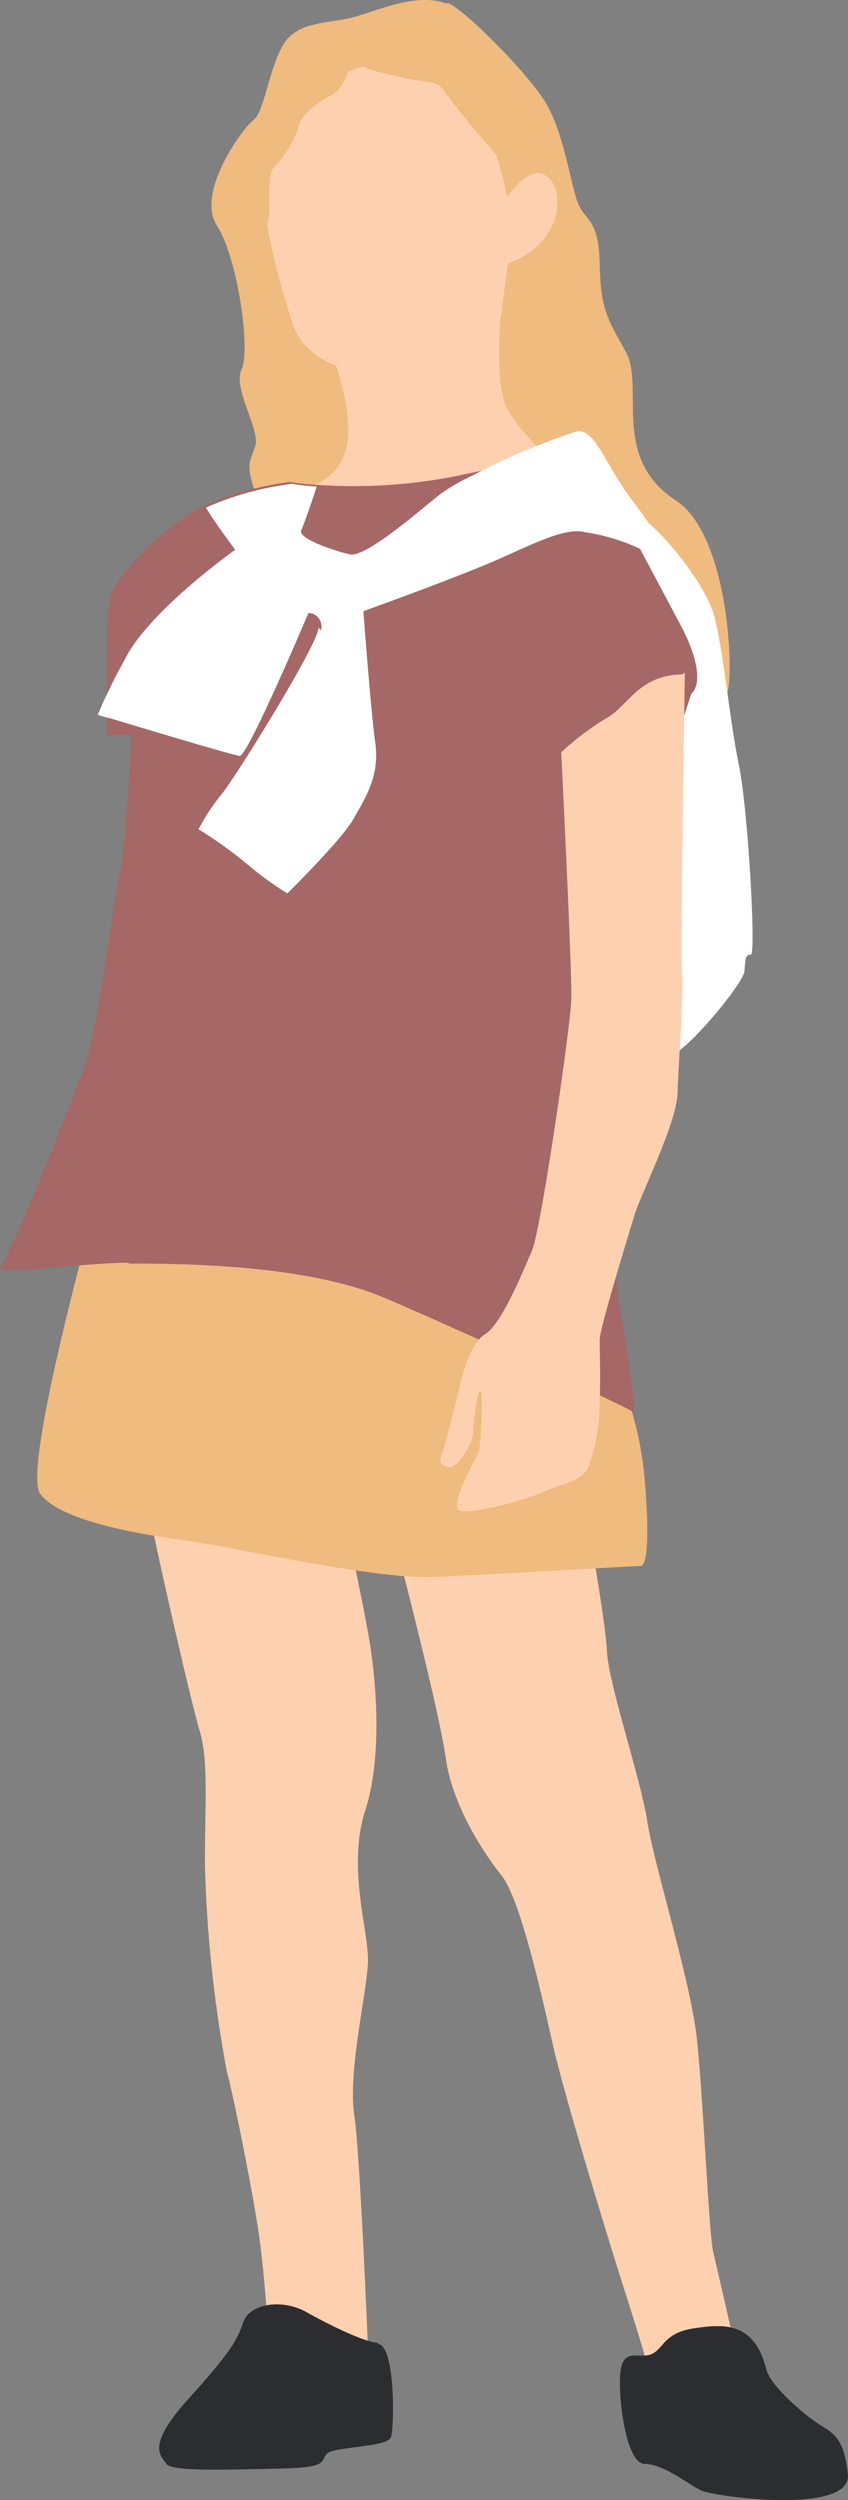 <?xml version="1.0" encoding="UTF-8"?> <svg xmlns="http://www.w3.org/2000/svg" xmlns:xlink="http://www.w3.org/1999/xlink" width="92.588" height="272.852" viewBox="0 0 92.588 272.852"><rect x="0" y="0" width="92.588" height="272.852" fill="#808080" stroke="none"/><defs><clipPath id="clip-path"><rect id="Rectangle_471" data-name="Rectangle 471" width="19.5" height="15.3" transform="translate(138.7 67)" fill="none"></rect></clipPath><clipPath id="clip-path-2"><rect id="Rectangle_472" data-name="Rectangle 472" width="1.5" height="7" transform="translate(160.6 112.6)" fill="none"></rect></clipPath></defs><g id="Group_1039" data-name="Group 1039" transform="translate(-102.424 -39.999)"><path id="Pfad_250" d="M166.8,207c.2,1.8,1.7,9.7,1.9,13.3s3.7,13.9,4.4,18.5,4.7,17.3,5.4,23.6,1.3,21.3,1.8,23.4,2.3,10,2.3,10-9.7,2-9.7,1.7-1.3-4.5-2.4-7.9-6.4-20.6-7.7-26.4-3.6-16-5.6-18.5-5.4-7.7-6.1-12.8-5.2-22.4-5.2-22.4l20.8-2.5Z" fill="#fdd1b0"></path><path id="Pfad_251" d="M140.7,208.7s1.3,6,2,10,1.6,12.7-.4,18.9.4,13.2.3,16.5-2.2,11.9-1.5,16.7,1.6,27.9,1.6,27.9l-10.9-2.5s-.4-7.5-1.1-12.3-2.7-14.8-3.5-17.8a142,142,0,0,1-2.4-22.6c0-6.9.4-11.4-.6-14.7s-5.4-22.7-5.4-23.6,21.8,1.7,22,3.5" fill="#fdd1b0"></path><path id="Pfad_252" d="M151.2,40.4c-3.1-1.2-7.2.6-9.9,1.4s-6.3.4-7.9,3-2.1,7.4-3.3,8.3-6.3,7.9-4,11.5,3.7,13.6,2.7,15.7,2.1,6.7,1.5,8.4-1,1.8-.2,4.5,2.7,7,8.7,7.2,41.6,13,42.7,15.2,1.3-16.7-5.3-21c-7.1-4.6-3.4-12.4-5.4-16.1s-2.8-4.6-2.9-9.7-1.6-4.6-2.4-6.7S164,54.5,162,51.2,153.1,41,151.3,40.3" fill="#f0bb7e"></path><path id="Pfad_253" d="M172,96.2c2.1,1,7.4,7.3,8.4,11s1.7,11.5,2.7,16.3,1.9,20.8,1.3,20.7-.6.6-.7,1.8-5.1,7.3-7.2,8.7-10.4-41.5-10.4-41.5Z" fill="#fff"></path><path id="Pfad_254" d="M136.9,92.9l10.4,3.7,15.8-6.3s-2.1-1-4.9-5c-1.5-2.1-1.4-6.8-1.1-11,.4-3.9,1-7.3,1-7.3L138.6,78.3s.5,1.4,1,3.2c.6,2.2,1.1,5.1.7,7a5.645,5.645,0,0,1-3.5,4.4" fill="#fdd1b0"></path><g id="Group_958" data-name="Group 958" clip-path="url(#clip-path)"><path id="Pfad_255" d="M138.7,78.3s.5,1.4,1,3.2a15,15,0,0,0,7.6.5,12.808,12.808,0,0,0,9.9-7.8c.4-3.9,1-7.3,1-7.3L138.7,78.2Z" fill="#fdd1b0"></path></g><path id="Pfad_256" d="M169.9,189.8a38.137,38.137,0,0,1,2.9,11.5c.6,6.9.2,9.6-.4,9.6s-15.9.9-22.5,1.2-21.5-3.2-27.4-4-13.7-2.3-15.7-5.1,6.3-32.4,6.3-32.4,51.8,10.3,56.8,19.2" fill="#f0bb7e"></path><path id="Pfad_257" d="M116.6,177.9c5.7,0,19.2.1,27.7,3.7s26.2,11.8,27.1,12.4-1.4-10.8-2.3-19,1.7-37.4,1.7-37.4l7.1-21.9s2.2-1.4-1.5-8.1c-1.9-3.6-3.3-6.2-4.2-7.9-.8-1.5-1.1-2.2-1.1-2.2-3.1-4-3.9-8.2-11.4-7-1.9.3-3.8.7-5.8,1.1a57.9,57.9,0,0,1-17.1,1.3,24.768,24.768,0,0,1-2.7-.3,33.644,33.644,0,0,0-9.4,2.6h0c-4.6,2.3-9.5,7.7-10.2,9.8-.4,1.2-.4,6.1-.4,10v5.2h2.7c0,.1-.8,13.6-1.2,14.7s-2.4,16.1-3.5,20-8.6,22.2-9.6,23.3,8.1-.3,13.8-.4" fill="#a66767"></path><path id="Pfad_258" d="M137.2,108.5c0,1.8-9.3,16.7-10.6,18.2a22.621,22.621,0,0,0-2.5,3.8,46.981,46.981,0,0,1,5.3,3.8,35.368,35.368,0,0,0,4.4,3.2s5.9-5.8,7.2-8.1,2.9-4.7,2.4-8.3-1.3-14.4-1.3-14.4,6.7-2.4,12.2-4.6,9.5-4.7,12.1-4a21.142,21.142,0,0,1,5.9,1.8,11.089,11.089,0,0,1,3.2,2.5c2,2.2-.8-3.6-3.9-7.6s-4.2-8.2-6.3-7.7A75.168,75.168,0,0,0,154,91.9a21.216,21.216,0,0,0-3.6,2.1c-2.5,2-8.1,6.9-9.8,6.5s-5.6-1.7-5.3-2.6c.2-.4,1-2.6,1.7-4.8a24.768,24.768,0,0,1-2.7-.3,33.644,33.644,0,0,0-9.4,2.6h0c1,1.6,2.1,3.1,3.2,4.6,0,0-8.9,6.3-11.8,11.5-.8,1.5-1.5,2.7-1.9,3.7-.5.9-.9,1.9-1.3,2.8a9.988,9.988,0,0,0,1.4.4c3.6,1.1,13.3,4,14.1,4.1.9,0,7.5-15.6,7.5-15.6a1.455,1.455,0,0,1,1.4,1.7v.2" fill="#fff"></path><path id="Pfad_259" d="M186.1,298.6c.4,1.6,3.4,4.3,5.2,5.6s3.2,1.3,3.7,5.8-14.5,2.5-16,1.8-4.1-2.9-6.2-2.9-3-7.9-2.6-10.3,2.1-1.1,3.4-1.7,1.3-2.3,4.6-2.8,6.6-.7,7.9,4.5" fill="#2c2d30"></path><path id="Pfad_260" d="M143.7,295.8c1.9.2,1.8,9.1,1.4,10.2s-6.3,1-7,1.8.2,1.5-4.9,1.6-12,.4-12.6-.5-2.3-1.9,2.4-7.1,5.3-6.4,6-8.4,4.3-2.6,7-1c0,0,5.5,3.1,7.7,3.3" fill="#2c2d30"></path><path id="Pfad_261" d="M176.9,113.6c-4.8.1-5.8,3.4-8.3,4.8a29.984,29.984,0,0,0-4.9,3.7s1.2,24,1.1,27-3.3,25.1-4.3,27.4-3.3,8-5.1,9.1-2.6,5-2.9,6.2c-.5,2.2-1.1,4.4-1.7,6.5-.7,1.5,0,1.8.8,1.8s2.5-2.6,2.5-3.8.5-4.8.8-4.5,0,6-.2,6.6-3.5,6.2-2,6.5,7.2-1.2,9.1-2.1,4.2-1,4.9-2.8a20.033,20.033,0,0,0,1.2-6.9c.1-3.3,0-5.7,0-6.9s3.1-11.3,3.8-13.6,4.6-10,4.7-13.3.7-10.8.5-13.2.3-32.7.3-32.7" fill="#fdd1b0"></path><path id="Pfad_262" d="M151.6,48.9c3.5,1.7,7,12,6.5,17.3s-3.5,13.1-11.6,14.2-11.3-2.5-12.1-5-4.3-13.4-2.9-17.8,6.1-9.7,11.2-10.4,5.7,0,8.9,1.5" fill="#fdd1b0"></path><path id="Pfad_263" d="M140.9,44.2c0,1.2-.2,5.1-2.3,6.2s-3.4,2.3-3.7,3.8a11.9,11.9,0,0,1-2.6,4.1c-.9,1.2-.1,4.4-.7,6.2s-2.3,0-2.3,0l1.6-10.7,10-9.5Z" fill="#f0bb7e"></path><path id="Pfad_264" d="M141.8,44.2s-1,2.7.8,3.3a32.848,32.848,0,0,0,4.5,1.1c1.5.4,3,.1,3.8,1.3,1.8,2.5,3.8,4.8,5.8,7.1,1.1,1,0-8.1,0-8.1L150,44.4l-8.1-.3Z" fill="#f0bb7e"></path><path id="Pfad_265" d="M156.6,63.4s2.9-5.6,5.3-4.3,2.1,7.5-4.1,9.7-1.1-5.4-1.1-5.4" fill="#fdd1b0"></path><g id="Group_959" data-name="Group 959" clip-path="url(#clip-path-2)"><path id="Pfad_266" d="M162,119.6c0-1.3-1-7.2-1.4-7s1.4,7,1.4,7" fill="#a66767"></path></g></g></svg> 